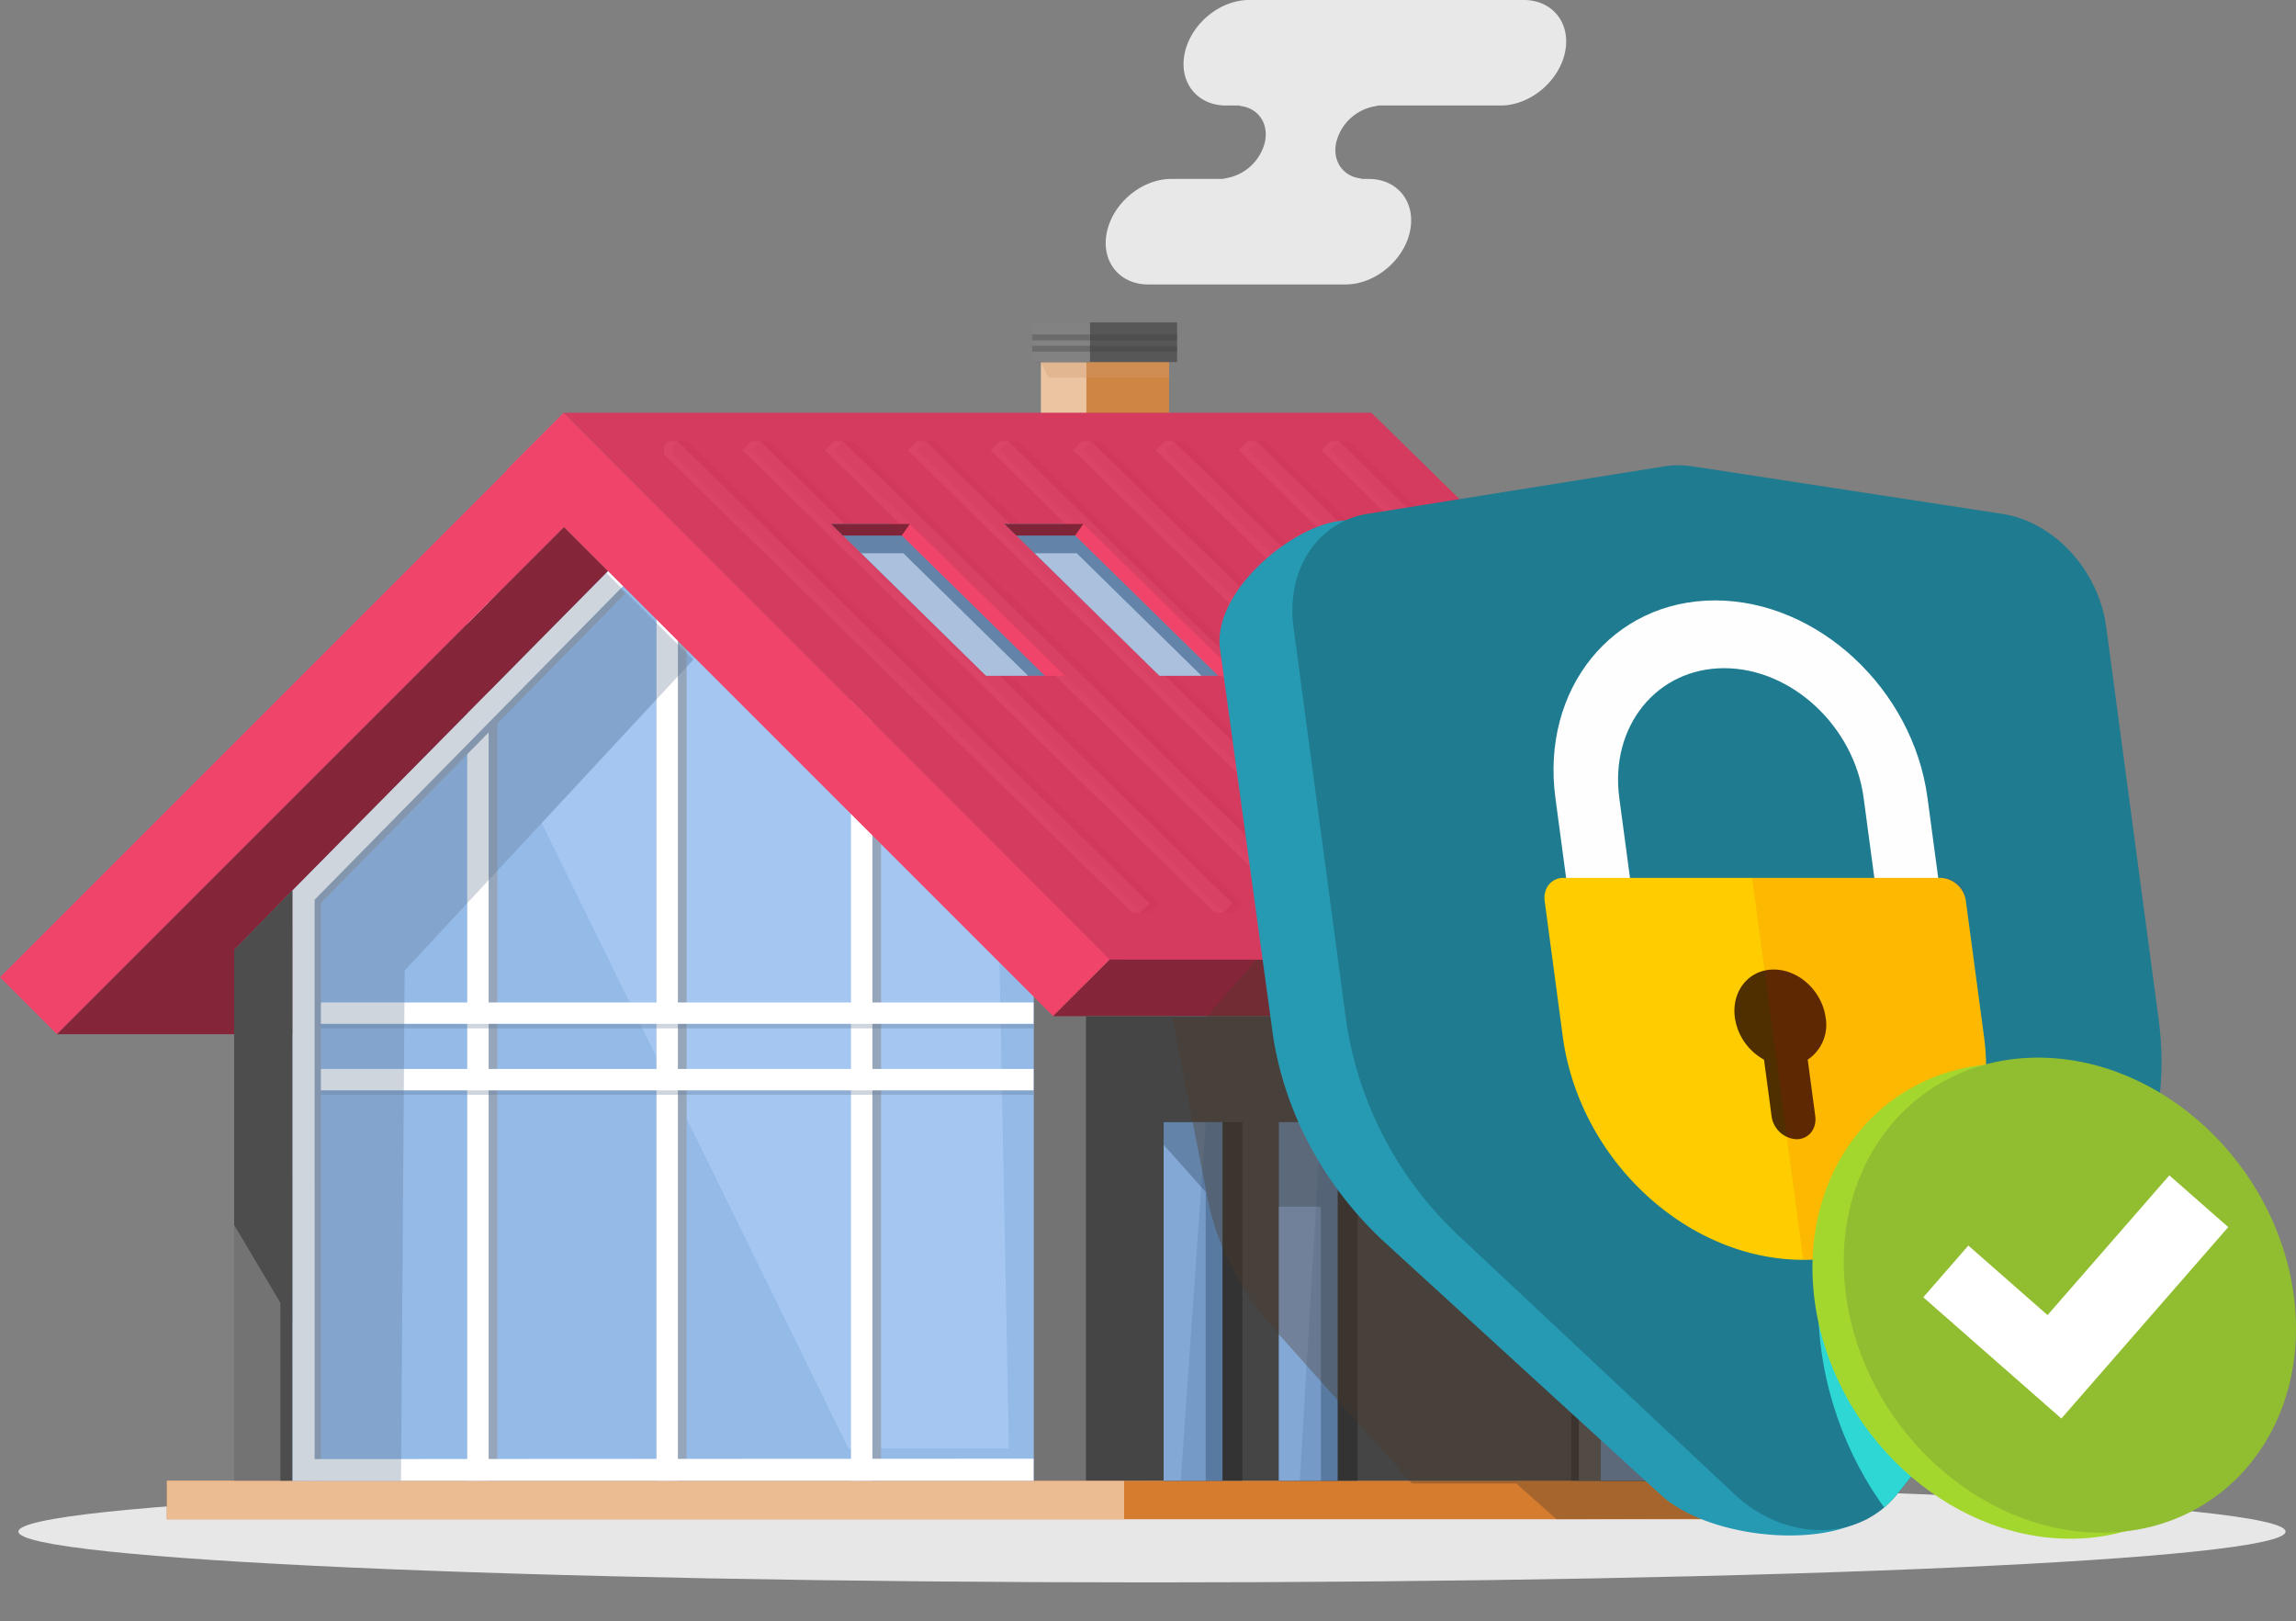 <svg xmlns="http://www.w3.org/2000/svg" id="Group_527" width="618.92" height="436.972" data-name="Group 527" viewBox="0 0 618.92 436.972"><rect x="0" y="0" width="618.92" height="436.972" fill="#808080" stroke="none"/><defs><clipPath id="clip-path"><path id="Rectangle_161" fill="none" d="M0 0h618.92v436.972H0z" data-name="Rectangle 161"/></clipPath><clipPath id="clip-path-2"><path id="Rectangle_157" fill="none" d="M0 0h618.919v436.97H0z" data-name="Rectangle 157"/></clipPath><clipPath id="clip-path-3"><path id="Rectangle_113" fill="none" d="M0 0h34.552v4.17H0z" data-name="Rectangle 113"/></clipPath><clipPath id="clip-path-4"><path id="Rectangle_116" fill="none" d="M0 0h39.07v1.572H0z" data-name="Rectangle 116"/></clipPath><clipPath id="clip-path-6"><path id="Rectangle_119" fill="none" d="M0 0h125.934v218.554H0z" data-name="Rectangle 119"/></clipPath><clipPath id="clip-path-7"><path id="Rectangle_127" fill="none" d="M0 0h193.792v5.771H0z" data-name="Rectangle 127"/></clipPath><clipPath id="clip-path-9"><path id="Rectangle_132" fill="none" d="M0 0h123.694v245.73H0z" data-name="Rectangle 132"/></clipPath><clipPath id="clip-path-10"><path id="Rectangle_135" fill="none" d="M0 0h308.114v127.092H0z" data-name="Rectangle 135"/></clipPath><clipPath id="clip-path-11"><path id="Rectangle_136" fill="none" d="M0 0h308.112v127.092H0z" data-name="Rectangle 136"/></clipPath><clipPath id="clip-path-12"><path id="Rectangle_142" fill="none" d="M0 0h12.091v66.427H0z" data-name="Rectangle 142"/></clipPath><clipPath id="clip-path-13"><path id="Rectangle_145" fill="none" d="M0 0h11.341v90.544H0z" data-name="Rectangle 145"/></clipPath><clipPath id="clip-path-14"><path id="Rectangle_146" fill="none" d="M0 0h11.252v96.655H0z" data-name="Rectangle 146"/></clipPath><clipPath id="clip-path-15"><path id="Rectangle_150" fill="none" d="M0 0h11.339v73.855H0z" data-name="Rectangle 150"/></clipPath><clipPath id="clip-path-16"><path id="Rectangle_151" fill="none" d="M0 0h10.185v96.655H0z" data-name="Rectangle 151"/></clipPath><clipPath id="clip-path-17"><path id="Rectangle_152" fill="none" d="M0 0h44.961v33.025H0z" data-name="Rectangle 152"/></clipPath><clipPath id="clip-path-19"><path id="Rectangle_154" fill="none" d="M0 0h166.199v150.763H0z" data-name="Rectangle 154"/></clipPath><clipPath id="clip-path-20"><path id="Rectangle_155" fill="none" d="M0 0h126.701v286.016H0z" data-name="Rectangle 155"/></clipPath><clipPath id="clip-path-21"><path id="Rectangle_156" fill="none" d="M0 0h24.716v45.742H0z" data-name="Rectangle 156"/></clipPath><clipPath id="clip-path-22"><path id="Path_339" fill="none" d="M1205.354 514.081c-2.576-19.268 10.1-34.945 28.263-34.945s35.029 15.677 37.6 34.945l2.885 21.58h-65.867Zm-17.22 0 2.885 21.58h-2.131a3.962 3.962 0 0 0-3.849 4.76l5.075 37.965c4.447 33.267 33.469 60.235 64.822 60.235s53.164-26.968 48.717-60.235l-5.075-37.966a5.462 5.462 0 0 0-5.122-4.76h-2.132l-2.633-19.7c-3.335-30.316-28.047-53.139-54.065-54.972q-1.746-.123-3.453-.123c-27.653 0-46.961 23.873-43.039 53.215" data-name="Path 339" transform="translate(-1184.993 -460.866)"/></clipPath><clipPath id="clip-path-23"><path id="Rectangle_158" fill="none" d="M0 0h70.53v102.96H0z" data-name="Rectangle 158"/></clipPath><clipPath id="clip-path-24"><path id="Path_341" fill="none" d="m1092.159 357.445-79.945 12.8c-13.46 2.154-21.938 15.173-19.885 30.532l14.114 105.584a99.233 99.233 0 0 0 30.521 58.551l74.187 69.548c13.82 12.956 33.55 12.956 43.906 0l55.593-69.548c12.456-15.583 17.8-36.623 14.867-58.551L1211.4 400.78c-2.053-15.359-14.012-28.377-28.048-30.532l-83.368-12.8a26.029 26.029 0 0 0-3.954-.306 24.463 24.463 0 0 0-3.872.306" data-name="Path 341" transform="translate(-992.023 -357.139)"/></clipPath><clipPath id="clip-path-25"><path id="Rectangle_159" fill="none" d="M0 0h122.29v146.477H0z" data-name="Rectangle 159"/></clipPath></defs><g id="Group_401" clip-path="url(#clip-path)" data-name="Group 401"><g id="Group_388" data-name="Group 388" transform="translate(0 .002)"><g id="Group_387" clip-path="url(#clip-path-2)" data-name="Group 387"><path id="Path_299" fill="#e7e7e7" d="M625.282 1150.312c0 7.566-136.809 13.7-305.573 13.7s-305.572-6.134-305.572-13.7 136.809-13.7 305.572-13.7 305.573 6.134 305.573 13.7" data-name="Path 299" transform="translate(-9.172 -737.463)"/><path id="Rectangle_108" fill="#d67c2f" d="M0 0h458.403v10.394H0z" data-name="Rectangle 108" transform="translate(44.982 399.132)"/><path id="Rectangle_109" fill="#ebbb92" d="M0 0h258.04v10.394H0z" data-name="Rectangle 109" transform="translate(44.982 399.132)"/><path id="Rectangle_110" fill="#cf8544" d="M0 0h22.418v26.597H0z" data-name="Rectangle 110" transform="translate(292.717 97.612)"/><path id="Rectangle_111" fill="#ebc4a2" d="M0 0h12.268v26.597H0z" data-name="Rectangle 111" transform="translate(280.584 97.612)"/><path id="Rectangle_112" fill="#575757" d="M0 0h38.223v10.701H0z" data-name="Rectangle 112" transform="translate(279.081 86.911)"/><g id="Group_332" data-name="Group 332" opacity=".34" style="mix-blend-mode:multiply;isolation:isolate" transform="translate(280.584 97.612)"><g id="Group_331" data-name="Group 331"><g id="Group_330" clip-path="url(#clip-path-3)" data-name="Group 330"><path id="Path_300" fill="#cf9a6c" d="M833.535 282.131h-32.473l-2.079-4.17h34.552Z" data-name="Path 300" transform="translate(-798.983 -277.961)"/></g></g></g><path id="Rectangle_114" fill="#828282" d="M0 0h15.604v10.701H0z" data-name="Rectangle 114" transform="translate(278.234 86.911)"/><g id="Group_335" data-name="Group 335" opacity=".33" style="mix-blend-mode:multiply;isolation:isolate" transform="translate(278.234 93.217)"><g id="Group_334" data-name="Group 334"><g id="Group_333" clip-path="url(#clip-path-4)" data-name="Group 333"><path id="Rectangle_115" fill="#3d3d3d" d="M0 0h39.07v1.572H0z" data-name="Rectangle 115"/></g></g></g><g id="Group_338" data-name="Group 338" opacity=".33" style="mix-blend-mode:multiply;isolation:isolate" transform="translate(278.234 90.167)"><g id="Group_337" data-name="Group 337"><g id="Group_336" clip-path="url(#clip-path-4)" data-name="Group 336"><path id="Rectangle_117" fill="#3d3d3d" d="M0 0h39.07v1.572H0z" data-name="Rectangle 117"/></g></g></g><path id="Path_301" fill="#e8e8e8" d="M866.426 48.232h14.116l.021-.1a13.053 13.053 0 0 0 11.088-9.794c1.127-5.137-1.89-9.309-6.793-9.793l.021-.1h-3.711c-7.856 0-12.828-6.368-11.105-14.224S879.551 0 887.406 0h74.019c7.855 0 12.828 6.368 11.105 14.224s-9.488 14.224-17.344 14.224H922l-.021.1a13.053 13.053 0 0 0-11.088 9.794c-1.127 5.137 1.89 9.31 6.793 9.794l-.021.1h1.979c7.856 0 12.828 6.368 11.105 14.224s-9.49 14.221-17.347 14.221h-53.212c-7.856 0-12.828-6.369-11.105-14.224s9.487-14.224 17.343-14.224" data-name="Path 301" transform="translate(-550.684 -.005)"/><path id="Path_302" fill="#737373" d="M807.462 842.655h-14.111V683.578L807.462 697Z" data-name="Path 302" transform="translate(-514.745 -443.523)"/><path id="Path_303" fill="#94bae8" d="m424.131 496.777-99.92-101.107-99.921 101.107v159.077h199.841Z" data-name="Path 303" transform="translate(-145.525 -256.722)"/><path id="Path_304" fill="#94bae8" d="m424.131 496.777-99.92-101.107-99.921 101.107v159.077h199.841Z" data-name="Path 304" transform="translate(-145.525 -256.722)"/><g id="Group_341" data-name="Group 341" opacity=".6" transform="translate(146.031 171.899)"><g id="Group_340" data-name="Group 340"><g id="Group_339" clip-path="url(#clip-path-6)" data-name="Group 339"><path id="Path_305" fill="#b0cff5" d="m498.523 708.054-82.688-168.581 46.339-49.973 76.787 73.092 2.808 145.462Z" data-name="Path 305" transform="translate(-415.835 -489.5)"/></g></g></g><path id="Rectangle_120" fill="#95a5ba" d="M0 0h5.771v252.048H0z" data-name="Rectangle 120" transform="translate(179.3 147.084)"/><path id="Rectangle_121" fill="#fff" d="M0 0h5.771v252.048H0z" data-name="Rectangle 121" transform="translate(176.967 147.084)"/><path id="Rectangle_122" fill="#95a5ba" d="M0 0h5.771v252.048H0z" data-name="Rectangle 122" transform="translate(231.729 147.084)"/><path id="Rectangle_123" fill="#fff" d="M0 0h5.771v252.048H0z" data-name="Rectangle 123" transform="translate(229.396 147.084)"/><path id="Rectangle_124" fill="#95a5ba" d="M0 0h5.771v252.048H0z" data-name="Rectangle 124" transform="translate(128.282 147.084)"/><path id="Rectangle_125" fill="#fff" d="M0 0h5.771v252.048H0z" data-name="Rectangle 125" transform="translate(125.949 147.084)"/><g id="Group_344" data-name="Group 344" opacity=".3" style="mix-blend-mode:multiply;isolation:isolate" transform="translate(84.814 271.429)"><g id="Group_343" data-name="Group 343"><g id="Group_342" clip-path="url(#clip-path-7)" data-name="Group 342"><path id="Rectangle_126" fill="#5a718c" d="M0 0h193.792v5.771H0z" data-name="Rectangle 126"/></g></g></g><path id="Rectangle_128" fill="#fff" d="M0 0h193.792v5.771H0z" data-name="Rectangle 128" transform="translate(84.814 270.222)"/><g id="Group_347" data-name="Group 347" opacity=".3" style="mix-blend-mode:multiply;isolation:isolate" transform="translate(84.814 289.351)"><g id="Group_346" data-name="Group 346"><g id="Group_345" clip-path="url(#clip-path-7)" data-name="Group 345"><path id="Rectangle_129" fill="#5a718c" d="M0 0h193.792v5.771H0z" data-name="Rectangle 129"/></g></g></g><path id="Rectangle_131" fill="#fff" d="M0 0h193.792v5.771H0z" data-name="Rectangle 131" transform="translate(84.814 288.144)"/><path id="Path_306" fill="#95a5ba" d="m310.891 444.2-85.125 86.135 6.049 2.462 83.162-84.55Z" data-name="Path 306" transform="translate(-146.482 -288.209)"/><path id="Path_307" fill="#95a5ba" d="M235.169 842.655h-5.939l-.11-159.077 6.049.26Z" data-name="Path 307" transform="translate(-148.659 -443.523)"/><path id="Path_308" fill="#fff" d="M230.339 842.655H224.4l-.111-159.077 6.049.26Z" data-name="Path 308" transform="translate(-145.525 -443.523)"/><path id="Path_309" fill="#fff" d="M240.2 1125.6v-5.824l194.254-.11v5.934Z" data-name="Path 309" transform="translate(-155.847 -726.467)"/><path id="Path_310" fill="#fff" d="m309.416 438.3-85.125 86.135 6.049 2.462 83.162-84.55Z" data-name="Path 310" transform="translate(-145.525 -284.382)"/><g id="Group_350" data-name="Group 350" opacity=".3" style="mix-blend-mode:multiply;isolation:isolate" transform="translate(63.195 153.387)"><g id="Group_349" data-name="Group 349"><g id="Group_348" clip-path="url(#clip-path-9)" data-name="Group 348"><path id="Path_311" fill="#5a718c" d="M224.85 682.516h-44.9V536.347l99.236-99.562 24.458 24.459-77.8 83.767Z" data-name="Path 311" transform="translate(-179.952 -436.786)"/></g></g></g><path id="Rectangle_133" fill="#f1446a" d="M0 0h208.317v21.716H0z" data-name="Rectangle 133" transform="rotate(-45 317.98 131.712)"/><path id="Path_312" fill="#85253a" d="M43.726 541.289h63.41v-38.724l85.125-86.136-11.838-11.838Z" data-name="Path 312" transform="translate(-28.371 -262.51)"/><path id="Rectangle_134" fill="#f1446a" d="M0 0h21.716v208.317H0z" data-name="Rectangle 134" transform="rotate(-45 221.135 -101.569)"/><path id="Path_313" fill="#d43b5e" d="M801.047 464.331H579.975l-147.3-147.5H650.4Z" data-name="Path 313" transform="translate(-280.728 -205.569)"/><g id="Group_353" data-name="Group 353" opacity=".23" transform="translate(178.964 118.894)"><g id="Group_352" data-name="Group 352"><g id="Group_351" clip-path="url(#clip-path-10)" data-name="Group 351"><path id="Line_41" fill="#d48899" d="m0 0 128.512 125.797" data-name="Line 41" transform="translate(178.967 .648)"/><path id="Line_42" fill="none" stroke="#f25f7f" stroke-miterlimit="10" stroke-width="5.162" d="m0 0 128.512 125.797" data-name="Line 42" transform="translate(178.967 .648)"/><path id="Line_43" fill="#d48899" d="m0 0 128.512 125.797" data-name="Line 43" transform="translate(156.676 .648)"/><path id="Line_44" fill="none" stroke="#f25f7f" stroke-miterlimit="10" stroke-width="5.162" d="m0 0 128.512 125.797" data-name="Line 44" transform="translate(156.676 .648)"/><path id="Line_45" fill="#d48899" d="m0 0 128.512 125.797" data-name="Line 45" transform="translate(134.384 .648)"/><path id="Line_46" fill="none" stroke="#f25f7f" stroke-miterlimit="10" stroke-width="5.162" d="m0 0 128.512 125.797" data-name="Line 46" transform="translate(134.384 .648)"/><path id="Line_47" fill="#d48899" d="m0 0 128.512 125.797" data-name="Line 47" transform="translate(112.092 .648)"/><path id="Line_48" fill="none" stroke="#f25f7f" stroke-miterlimit="10" stroke-width="5.162" d="m0 0 128.512 125.797" data-name="Line 48" transform="translate(112.092 .648)"/><path id="Line_49" fill="#d48899" d="m0 0 128.512 125.797" data-name="Line 49" transform="translate(89.801 .648)"/><path id="Line_50" fill="none" stroke="#f25f7f" stroke-miterlimit="10" stroke-width="5.162" d="m0 0 128.512 125.797" data-name="Line 50" transform="translate(89.801 .648)"/><path id="Line_51" fill="#d48899" d="m0 0 128.512 125.797" data-name="Line 51" transform="translate(67.509 .648)"/><path id="Line_52" fill="none" stroke="#f25f7f" stroke-miterlimit="10" stroke-width="5.162" d="m0 0 128.512 125.797" data-name="Line 52" transform="translate(67.509 .648)"/><path id="Line_53" fill="#d48899" d="m0 0 128.512 125.797" data-name="Line 53" transform="translate(45.217 .648)"/><path id="Line_54" fill="none" stroke="#f25f7f" stroke-miterlimit="10" stroke-width="5.162" d="m0 0 128.512 125.797" data-name="Line 54" transform="translate(45.217 .648)"/><path id="Line_55" fill="#d48899" d="m0 0 128.512 125.797" data-name="Line 55" transform="translate(22.926 .648)"/><path id="Line_56" fill="none" stroke="#f25f7f" stroke-miterlimit="10" stroke-width="5.162" d="m0 0 128.512 125.797" data-name="Line 56" transform="translate(22.926 .648)"/><path id="Line_57" fill="#d48899" d="m0 0 128.512 125.797" data-name="Line 57" transform="translate(.634 .648)"/><path id="Line_58" fill="none" stroke="#f25f7f" stroke-miterlimit="10" stroke-width="5.162" d="m0 0 128.512 125.797" data-name="Line 58" transform="translate(.634 .648)"/></g></g></g><g id="Group_356" data-name="Group 356" opacity=".05" transform="translate(181.554 118.894)"><g id="Group_355" data-name="Group 355"><g id="Group_354" clip-path="url(#clip-path-11)" data-name="Group 354"><path id="Line_59" fill="#d48899" d="m0 0 128.512 125.797" data-name="Line 59" transform="translate(178.967 .648)"/><path id="Line_60" fill="none" stroke="#8c0a25" stroke-miterlimit="10" stroke-width="5.162" d="m0 0 128.512 125.797" data-name="Line 60" transform="translate(178.967 .648)"/><path id="Line_61" fill="#d48899" d="m0 0 128.512 125.797" data-name="Line 61" transform="translate(156.676 .648)"/><path id="Line_62" fill="none" stroke="#8c0a25" stroke-miterlimit="10" stroke-width="5.162" d="m0 0 128.512 125.797" data-name="Line 62" transform="translate(156.676 .648)"/><path id="Line_63" fill="#d48899" d="m0 0 128.512 125.797" data-name="Line 63" transform="translate(134.384 .648)"/><path id="Line_64" fill="none" stroke="#8c0a25" stroke-miterlimit="10" stroke-width="5.162" d="m0 0 128.512 125.797" data-name="Line 64" transform="translate(134.384 .648)"/><path id="Line_65" fill="#d48899" d="m0 0 128.512 125.797" data-name="Line 65" transform="translate(112.092 .648)"/><path id="Line_66" fill="none" stroke="#8c0a25" stroke-miterlimit="10" stroke-width="5.162" d="m0 0 128.512 125.797" data-name="Line 66" transform="translate(112.092 .648)"/><path id="Line_67" fill="#d48899" d="m0 0 128.512 125.797" data-name="Line 67" transform="translate(89.801 .648)"/><path id="Line_68" fill="none" stroke="#8c0a25" stroke-miterlimit="10" stroke-width="5.162" d="m0 0 128.512 125.797" data-name="Line 68" transform="translate(89.801 .648)"/><path id="Line_69" fill="#d48899" d="m0 0 128.512 125.797" data-name="Line 69" transform="translate(67.509 .648)"/><path id="Line_70" fill="none" stroke="#8c0a25" stroke-miterlimit="10" stroke-width="5.162" d="m0 0 128.512 125.797" data-name="Line 70" transform="translate(67.509 .648)"/><path id="Line_71" fill="#d48899" d="m0 0 128.512 125.797" data-name="Line 71" transform="translate(45.217 .648)"/><path id="Line_72" fill="none" stroke="#8c0a25" stroke-miterlimit="10" stroke-width="5.162" d="m0 0 128.512 125.797" data-name="Line 72" transform="translate(45.217 .648)"/><path id="Line_73" fill="#d48899" d="m0 0 128.512 125.797" data-name="Line 73" transform="translate(22.926 .648)"/><path id="Line_74" fill="none" stroke="#8c0a25" stroke-miterlimit="10" stroke-width="5.162" d="m0 0 128.512 125.797" data-name="Line 74" transform="translate(22.926 .648)"/><path id="Line_75" fill="#d48899" d="m0 0 128.512 125.797" data-name="Line 75" transform="translate(.634 .648)"/><path id="Line_76" fill="none" stroke="#8c0a25" stroke-miterlimit="10" stroke-width="5.162" d="m0 0 128.512 125.797" data-name="Line 76" transform="translate(.634 .648)"/></g></g></g><path id="Path_314" fill="#85253a" d="M808.4 751.823h219.738l16.665-15.157-221.146-.1Z" data-name="Path 314" transform="translate(-524.509 -477.903)"/><path id="Path_315" fill="#737373" d="M179.748 842.655h15.642V683.578l-15.642 16.016Z" data-name="Path 315" transform="translate(-116.625 -443.523)"/><path id="Path_316" fill="#4d4d4d" d="M215.183 842.655h3.2V683.578l-3.2 13.422Z" data-name="Path 316" transform="translate(-139.616 -443.523)"/><path id="Path_317" fill="#4d4d4d" d="m179.748 773.734 15.642 26.325V683.578l-15.642 16.016Z" data-name="Path 317" transform="translate(-116.625 -443.524)"/><path id="Rectangle_137" fill="#454545" d="M0 0h191.137v125.212H0z" data-name="Rectangle 137" transform="translate(292.717 273.92)"/><path id="Rectangle_138" fill="#333" d="M0 0h37.168v73.742H0z" data-name="Rectangle 138" transform="translate(423.519 325.39)"/><path id="Rectangle_139" fill="#545454" d="M0 0h37.168v73.742H0z" data-name="Rectangle 139" transform="translate(425.607 325.39)"/><path id="Rectangle_140" fill="#333" d="M0 0h26.265v66.427H0z" data-name="Rectangle 140" transform="translate(431.513 332.705)"/><path id="Rectangle_141" fill="#6383a8" d="M0 0h24.186v66.427H0z" data-name="Rectangle 141" transform="translate(431.513 332.705)"/><g id="Group_359" data-name="Group 359" opacity=".08" transform="translate(443.606 332.705)"><g id="Group_358" data-name="Group 358"><g id="Group_357" clip-path="url(#clip-path-12)" data-name="Group 357"><path id="Path_318" fill="#b0cff5" d="M1263.2 1013.833h12.093v-66.426l-6.473 19.183Z" data-name="Path 318" transform="translate(-1263.2 -947.406)"/></g></g></g><path id="Path_319" fill="#333" d="M1270.239 1041.49h5.432a1.032 1.032 0 0 0 0-2.063h-5.432a1.032 1.032 0 0 0 0 2.063" data-name="Path 319" transform="translate(-823.492 -674.407)"/><path id="Rectangle_143" fill="#333" d="M0 0h21.241v96.655H0z" data-name="Rectangle 143" transform="translate(313.677 302.477)"/><path id="Rectangle_144" fill="#6383a8" d="M0 0h15.856v96.655H0z" data-name="Rectangle 144" transform="translate(313.677 302.477)"/><g id="Group_362" data-name="Group 362" opacity=".6" transform="translate(313.677 308.588)"><g id="Group_361" data-name="Group 361"><g id="Group_360" clip-path="url(#clip-path-13)" data-name="Group 360"><path id="Path_320" fill="#98c2f5" d="M904.558 969.276h-11.34v-90.544l11.341 12.731Z" data-name="Path 320" transform="translate(-893.217 -878.732)"/></g></g></g><g id="Group_365" data-name="Group 365" opacity=".13" transform="translate(318.281 302.477)"><g id="Group_364" data-name="Group 364"><g id="Group_363" clip-path="url(#clip-path-14)" data-name="Group 363"><path id="Path_321" fill="#1b4070" d="M917.579 957.985h-11.252l6.737-96.655h4.515Z" data-name="Path 321" transform="translate(-906.327 -861.33)"/></g></g></g><path id="Rectangle_147" fill="#333" d="M0 0h21.241v96.655H0z" data-name="Rectangle 147" transform="translate(344.722 302.477)"/><path id="Rectangle_148" fill="#6383a8" d="M0 0h15.856v96.655H0z" data-name="Rectangle 148" transform="translate(344.722 302.477)"/><g id="Group_368" data-name="Group 368" opacity=".6" transform="translate(344.722 325.277)"><g id="Group_367" data-name="Group 367"><g id="Group_366" clip-path="url(#clip-path-15)" data-name="Group 366"><path id="Rectangle_149" fill="#98c2f5" d="M0 0h11.341v73.855H0z" data-name="Rectangle 149"/></g></g></g><g id="Group_371" data-name="Group 371" opacity=".13" transform="translate(350.392 302.477)"><g id="Group_370" data-name="Group 370"><g id="Group_369" clip-path="url(#clip-path-16)" data-name="Group 369"><path id="Path_322" fill="#1b4070" d="M1007.953 957.985h-10.185l5.67-96.655h4.515Z" data-name="Path 322" transform="translate(-997.768 -861.33)"/></g></g></g><path id="Path_323" fill="#f1446a" d="M700.97 443.112h-21.241l-41.757-40.926h21.24Z" data-name="Path 323" transform="translate(-413.932 -260.949)"/><path id="Path_324" fill="#6383a8" d="M695.584 443.112h-15.855l-41.757-40.926h15.856Z" data-name="Path 324" transform="translate(-413.931 -260.949)"/><g id="Group_374" data-name="Group 374" opacity=".6" transform="translate(232.177 149.138)"><g id="Group_373" data-name="Group 373"><g id="Group_372" clip-path="url(#clip-path-17)" data-name="Group 372"><path id="Path_325" fill="#d8eaff" d="M706.1 457.712h-11.338l-33.621-33.024h11.341Z" data-name="Path 325" transform="translate(-661.141 -424.687)"/></g></g></g><path id="Path_326" fill="#802438" d="m659.212 402.186-2.22 3.13h-15.855l-3.165-3.13Z" data-name="Path 326" transform="translate(-413.931 -260.949)"/><path id="Path_327" fill="#f1446a" d="M834.079 443.112h-21.24l-41.757-40.926h21.241Z" data-name="Path 327" transform="translate(-500.296 -260.949)"/><path id="Path_328" fill="#6383a8" d="M828.694 443.112h-15.855l-41.757-40.926h15.856Z" data-name="Path 328" transform="translate(-500.296 -260.949)"/><g id="Group_377" data-name="Group 377" opacity=".6" transform="translate(278.922 149.138)"><g id="Group_376" data-name="Group 376"><g id="Group_375" clip-path="url(#clip-path-17)" data-name="Group 375"><path id="Path_329" fill="#d8eaff" d="M839.212 457.712h-11.34l-33.621-33.024h11.341Z" data-name="Path 329" transform="translate(-794.251 -424.687)"/></g></g></g><path id="Path_330" fill="#802438" d="m792.322 402.186-2.22 3.13h-15.855l-3.165-3.13Z" data-name="Path 330" transform="translate(-500.296 -260.949)"/><g id="Group_380" data-name="Group 380" opacity=".35" style="mix-blend-mode:multiply;isolation:isolate" transform="translate(315.938 258.762)"><g id="Group_379" data-name="Group 379"><g id="Group_378" clip-path="url(#clip-path-19)" data-name="Group 378"><path id="Path_331" fill="#4d3929" d="m1003.3 887.612-10.859-9.639h-28.126l-37.746-42.333a74.534 74.534 0 0 1-17.975-37.885l-8.938-45.355h9.079l13.523-15.553h26.486l117.111 150.573Z" data-name="Path 331" transform="translate(-899.656 -736.849)"/></g></g></g><path id="Path_332" fill="#279ab3" d="m1055.07 647.515-74.187-67.867c-16.622-15.206-27.59-35.738-30.521-57.135l-14.114-103.032c-2.053-14.987 18.236-32.348 31.7-34.45l68.135-7.838a25.827 25.827 0 0 1 7.826 0l83.368 12.494c14.036 2.1 26 14.806 28.048 29.794l14.114 103.032c2.931 21.4-2.412 41.93-14.867 57.135l-40.02 70.541c-10.356 12.643-45.658 9.969-59.478-2.674" data-name="Path 332" transform="translate(-607.366 -244.54)"/><path id="Path_333" fill="#1f7b8f" d="m1111.152 634.462-74.187-69.548a99.236 99.236 0 0 1-30.521-58.551L992.329 400.78c-2.053-15.359 6.425-28.377 19.885-30.531l79.946-12.8a25.211 25.211 0 0 1 7.826 0l83.368 12.8c14.036 2.154 26 15.173 28.048 30.531l14.114 105.584c2.931 21.927-2.411 42.968-14.867 58.551l-55.592 69.548c-10.357 12.956-30.086 12.956-43.906 0" data-name="Path 333" transform="translate(-643.649 -231.722)"/><g id="Group_383" data-name="Group 383" opacity=".3" style="mix-blend-mode:multiply;isolation:isolate" transform="translate(455.953 125.632)"><g id="Group_382" data-name="Group 382"><g id="Group_381" clip-path="url(#clip-path-20)" data-name="Group 381"><path id="Path_334" fill="#1f7b8f" d="m1382.113 370.645-83.368-12.8c-1.325-.2 1.307 0 0 0 0 0 38.973 286.465 41.15 285.925q.27-.067.538-.139a25.475 25.475 0 0 0 13.382-8.768l55.593-69.548c12.456-15.582 17.8-36.623 14.867-58.551L1410.16 401.18c-2.053-15.359-14.012-28.377-28.048-30.532" data-name="Path 334" transform="translate(-1298.36 -357.751)"/></g></g></g><path id="Path_335" fill="#fefeff" d="M1296.231 535.947h-17.219l-2.923-21.865c-2.576-19.268-19.446-34.945-37.606-34.945s-30.838 15.677-28.262 34.945l2.923 21.865h-17.22L1193 514.082c-3.922-29.341 15.386-53.215 43.039-53.215s53.344 23.873 57.267 53.215Z" data-name="Path 335" transform="translate(-773.72 -299.023)"/><path id="Path_336" fill="#fc0" d="M1255.278 776.81c-31.353 0-60.375-26.968-64.822-60.235l-4.875-36.473c-.462-3.453 1.8-6.252 5.057-6.252h101.754a7.175 7.175 0 0 1 6.728 6.252l4.88 36.473c4.447 33.267-17.364 60.235-48.717 60.235" data-name="Path 336" transform="translate(-769.194 -437.212)"/><g id="Group_386" data-name="Group 386" opacity=".85" style="mix-blend-mode:multiply;isolation:isolate" transform="translate(467.535 261.344)"><g id="Group_385" data-name="Group 385"><g id="Group_384" clip-path="url(#clip-path-21)" data-name="Group 384"><path id="Path_337" fill="#301300" d="M1355.933 757.183c-.958-7.17-7.214-12.983-13.97-12.983s-11.46 5.813-10.5 12.983a15.427 15.427 0 0 0 7.858 11.313l2.031 15.2a7.173 7.173 0 0 0 6.727 6.251c3.253 0 5.517-2.8 5.055-6.251l-2.032-15.2a11.3 11.3 0 0 0 4.832-11.312" data-name="Path 337" transform="translate(-1331.338 -744.2)"/></g></g></g></g></g><g id="Group_393" data-name="Group 393" transform="translate(416.142 161.845)"><g id="Group_392" clip-path="url(#clip-path-22)" data-name="Group 392"><g id="Group_391" data-name="Group 391" opacity=".1" style="mix-blend-mode:multiply;isolation:isolate" transform="translate(56.18 74.795)"><g id="Group_390" data-name="Group 390"><g id="Group_389" clip-path="url(#clip-path-23)" data-name="Group 389"><path id="Path_338" fill="#e70013" d="M1415.5 776.811h-56.769l-13.764-102.96h56.769Z" data-name="Path 338" transform="translate(-1344.968 -673.85)"/></g></g></g></g></g><g id="Group_398" data-name="Group 398" transform="translate(348.375 125.419)"><g id="Group_397" clip-path="url(#clip-path-24)" data-name="Group 397"><g id="Group_396" data-name="Group 396" style="mix-blend-mode:multiply;isolation:isolate" transform="translate(141.758 165.077)"><g id="Group_395" data-name="Group 395"><g id="Group_394" clip-path="url(#clip-path-25)" data-name="Group 394"><path id="Path_340" fill="#2ed7d4" d="M1517.18 900.444c5.407 40.448-17.229 73.239-50.558 73.239s-64.731-32.79-70.138-73.239 17.228-73.239 50.558-73.239 64.731 32.79 70.138 73.239" data-name="Path 340" transform="translate(-1395.687 -827.206)"/></g></g></g></g></g><g id="Group_400" data-name="Group 400" transform="translate(0 .002)"><g id="Group_399" clip-path="url(#clip-path-2)" data-name="Group 399"><path id="Path_342" fill="#a4d72e" d="M1512.551 880.475c4.727 35.364-18.459 64.032-51.789 64.032s-64.18-28.668-68.908-64.032 18.459-64.032 51.788-64.032 64.18 28.668 68.908 64.032" data-name="Path 342" transform="translate(-902.672 -529.729)"/><path id="Path_343" fill="#91bd30" d="M1536.551 875.852c4.728 35.364-18.459 64.032-51.788 64.032s-64.18-28.668-68.908-64.032 18.459-64.032 51.788-64.032 64.18 28.668 68.908 64.032" data-name="Path 343" transform="translate(-918.243 -526.73)"/><path id="Path_344" fill="#fff" d="m1513.543 967.743-37.224-32.682 12.151-13.941 21.346 18.742 32.834-37.662 15.879 13.94Z" data-name="Path 344" transform="translate(-957.871 -585.368)"/></g></g></g></svg>
